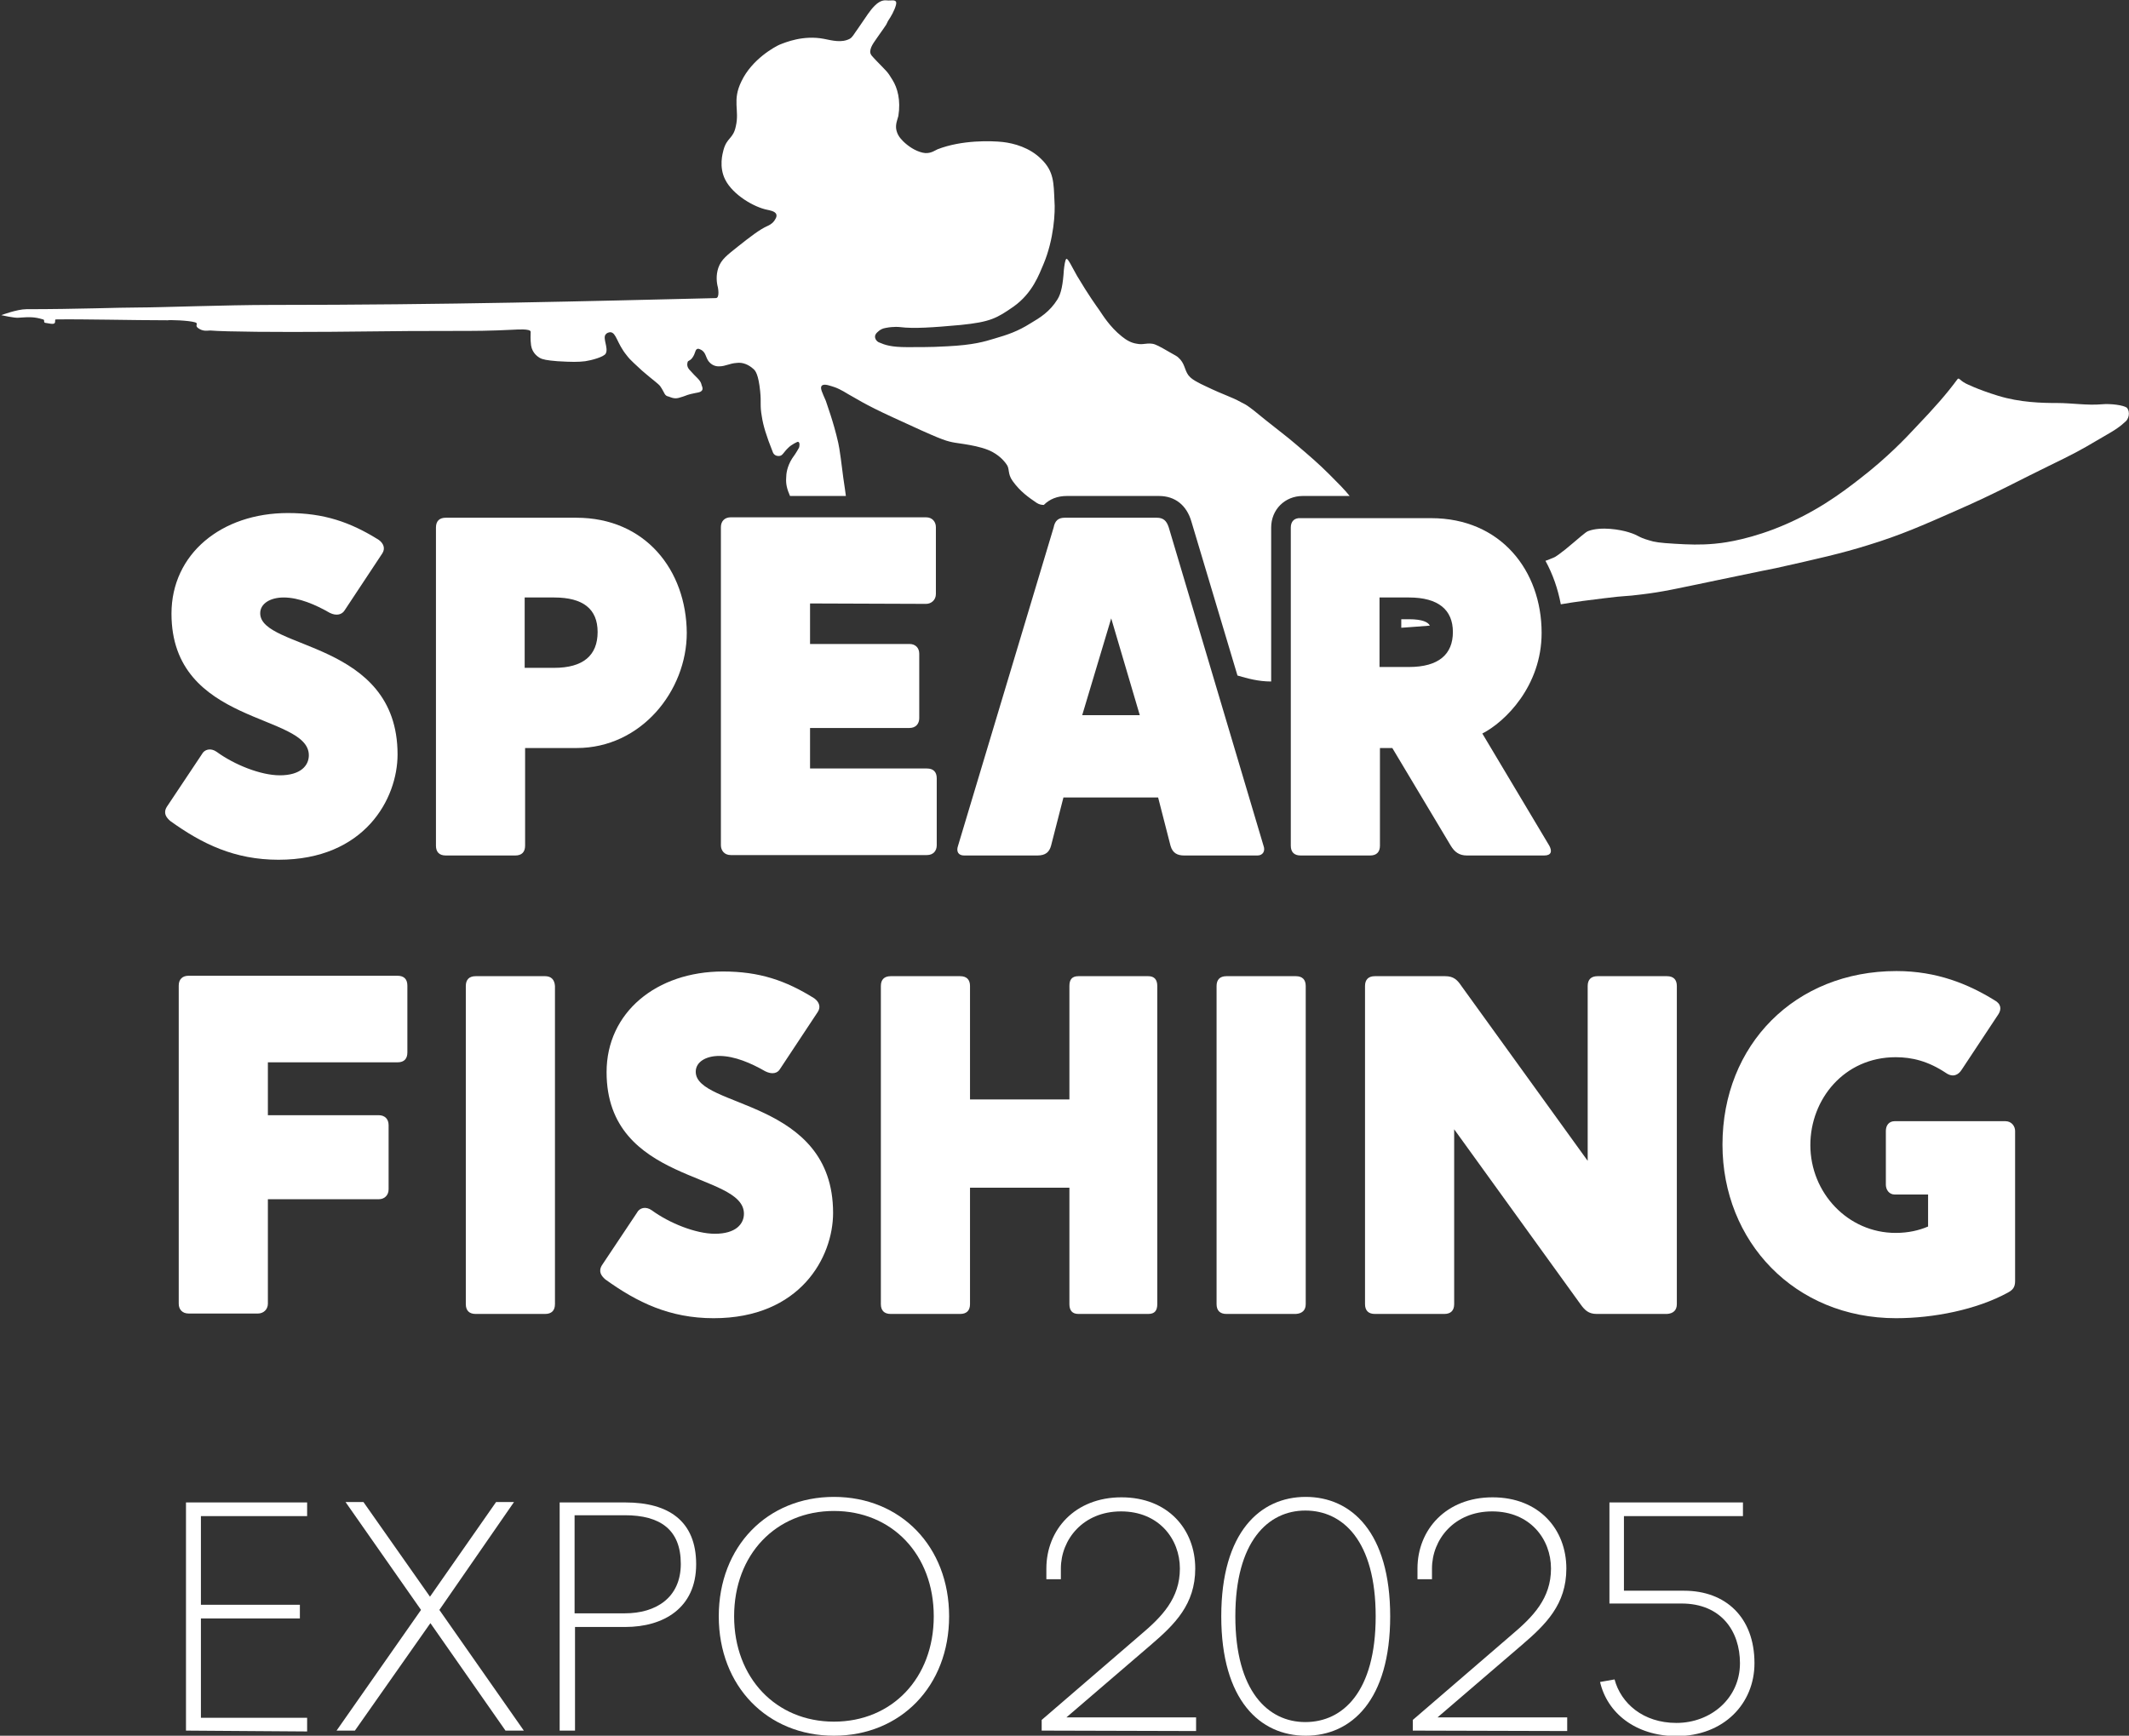 <?xml version="1.0" encoding="UTF-8"?>
<!-- Generator: Adobe Illustrator 26.1.0, SVG Export Plug-In . SVG Version: 6.00 Build 0)  -->
<svg xmlns="http://www.w3.org/2000/svg" xmlns:xlink="http://www.w3.org/1999/xlink" version="1.1" id="Layer_1" x="0px" y="0px" viewBox="0 0 499.1 407" style="enable-background:new 0 0 499.1 407;" xml:space="preserve">
<rect x="0" y="0" width="499.1" height="407" fill="#333333" stroke="none"/>
<style type="text/css">
	.st0{fill:#FFFFFF;}
</style>
<g id="XMLID_00000018946930609552429240000014807871663497637039_">
	<path class="st0" d="M43.6,405.8v-53.5H72v3.2H47.1v20.8h23.2v3.2H47.1v23.3H72v3.2L43.6,405.8L43.6,405.8z"></path>
	<path class="st0" d="M83.2,405.8l-4.3,0l19.8-28.3L81,352.2h4.2l15.6,22.2l15.5-22.2h4.2L103,377.5l19.8,28.3h-4.3l-17.6-25.2   L83.2,405.8z"></path>
	<path class="st0" d="M131.2,405.8v-53.5h15.4c10.2,0,16.6,4.4,16.6,14.5c0,10.3-7.7,14.7-16.6,14.7h-11.8v24.3L131.2,405.8   L131.2,405.8z M134.7,378.3h11.8c7.2,0,13.1-3.6,13.1-11.6s-4.8-11.4-13.1-11.4h-11.8V378.3z"></path>
	<path class="st0" d="M168.5,379c0-16.4,11.4-28,27-28s27,11.6,27,28s-11.4,28-27,28S168.5,395.4,168.5,379z M218.9,379   c0-14.5-9.8-24.7-23.4-24.7s-23.4,10.2-23.4,24.7c0,14.4,9.8,24.7,23.4,24.7S218.9,393.5,218.9,379z"></path>
	<path class="st0" d="M244.2,405.8v-2.5l23.1-19.9c5.1-4.3,9.3-8.6,9.3-15.6c0-6.9-4.9-13.4-13.8-13.4c-8.9,0-14.1,6.6-14.1,13.4   v2.5h-3.4v-2.5c0-9.1,6.7-16.7,17.6-16.7c10.9,0,17.3,7.5,17.3,16.7c0,8.4-4.8,13.1-10.4,17.9l-19.8,17h30.4v3.2L244.2,405.8   L244.2,405.8z"></path>
	<path class="st0" d="M286.3,379c0-19.7,9.1-28,19.8-28c10.7,0,19.8,8.3,19.8,28s-9.1,28-19.8,28C295.4,407,286.3,398.7,286.3,379z    M322.5,379c0-17.7-7.7-24.8-16.5-24.8c-8.7,0-16.4,7.2-16.4,24.8s7.7,24.8,16.4,24.8C314.8,403.8,322.5,396.7,322.5,379z"></path>
	<path class="st0" d="M331.2,405.8v-2.5l23.1-19.9c5.1-4.3,9.3-8.6,9.3-15.6c0-6.9-4.9-13.4-13.8-13.4c-8.9,0-14.1,6.6-14.1,13.4   v2.5h-3.4v-2.5c0-9.1,6.7-16.7,17.6-16.7c10.9,0,17.3,7.5,17.3,16.7c0,8.4-4.8,13.1-10.4,17.9l-19.8,17h30.4v3.2L331.2,405.8   L331.2,405.8z"></path>
	<path class="st0" d="M375.1,394.4l3.4-0.6c1.5,5.6,6.7,10.2,14.5,10.2c8.1,0,14.9-5.8,14.9-14c0-7.5-4.4-14-13.7-14h-16.9v-23.7   h31.3v3.2h-27.9v17.5h14.1c9.7,0,16.5,6.2,16.5,17c0,9.4-7.1,17.1-18.4,17.1C383.4,407,376.8,401.7,375.1,394.4z"></path>
</g>
<g id="XMLID_163_">
	<g id="XMLID_99_">
		<path id="XMLID_117_" class="st0" d="M93.2,176.9c0-26.8-32.2-24.5-32.2-33.1c0-2.3,2.4-3.7,5.5-3.7c3.6,0,7.5,1.7,10.8,3.6    c1.6,0.8,2.9,0.4,3.5-0.6l8.8-13.3c0.8-1.2,0.3-2.4-0.8-3.2c-6.7-4.2-12.9-6.3-21.3-6.3c-15.6,0-27.3,9.6-27.3,23.6    c0,26.3,32.2,23.3,32.2,33.2c0,2.4-1.9,4.7-6.8,4.7c-4.5,0-10.7-2.5-14.8-5.5c-1.4-1-2.9-0.6-3.5,0.6l-8.2,12.3    c-0.9,1.5-0.1,2.5,0.8,3.3c7.5,5.4,15.1,9.1,25.4,9.1C85.5,201.6,93.2,187.3,93.2,176.9z"></path>
		<path id="XMLID_169_" class="st0" d="M135.1,121.4h-30.6c-1.4,0-2.3,0.7-2.3,2.3v74.6c0,1.4,0.7,2.3,2.3,2.3h16.3    c1.5,0,2.3-0.8,2.3-2.3v-22.9h12.1c15.1,0,25.8-13.4,25.8-27C160.9,133.7,151.3,121.4,135.1,121.4z M129.9,156.6H123v-16.5h6.9    c6.8,0,10.2,2.7,10.2,8.1C140.1,153.7,136.7,156.6,129.9,156.6z"></path>
		<path id="XMLID_170_" class="st0" d="M217.1,141.6c1.2,0,2.3-0.9,2.3-2.3v-15.7c0-1.2-0.8-2.3-2.3-2.3h-45.8    c-1.4,0-2.3,0.9-2.3,2.3v74.6c0,1.2,0.8,2.3,2.3,2.3h46c1.5,0,2.3-1,2.3-2.3v-15.7c0-1.5-0.8-2.3-2.3-2.3h-27.4v-9.5h23.3    c1.5,0,2.3-1,2.3-2.3v-15.1c0-1.4-0.9-2.3-2.3-2.3h-23.3v-9.5L217.1,141.6L217.1,141.6z"></path>
		<path id="XMLID_173_" class="st0" d="M271.2,121.4h-21.6c-1.5,0-2.3,0.7-2.6,2.3l-22.4,74.6c-0.5,1.4,0.1,2.3,1.4,2.3h17.2    c1.9,0,2.8-0.8,3.2-2.3l2.9-11.3h22.2l2.9,11.3c0.5,1.8,1.7,2.3,3.2,2.3h17.2c1.2,0,1.9-1,1.4-2.3l-22.2-74.6    C273.5,122.1,272.7,121.4,271.2,121.4z M253.7,167.7l6.8-22.7l6.7,22.7H253.7z"></path>
		<path id="XMLID_176_" class="st0" d="M302.6,123.7v74.6c0,1.5,0.8,2.3,2.3,2.3h16.3c1.5,0,2.3-0.8,2.3-2.3v-22.9h2.9l13.7,22.9    c0.9,1.5,2,2.3,3.8,2.3c1.9,0,18.1,0,18.1,0c1.7,0,1.9-1,1.2-2.3l-15.7-26.3c5.3-2.7,13.9-11.1,13.9-23.6    c0-14.6-9.6-26.9-25.9-26.9h-30.6C303.4,121.4,302.6,122.3,302.6,123.7z M323.4,140.1h6.9c6.9,0,10.3,2.9,10.3,8.1    s-3.3,8.2-10.3,8.2h-6.9C323.4,156.5,323.4,142,323.4,140.1z"></path>
		<path id="XMLID_177_" class="st0" d="M60.5,308c1.2,0,2.3-0.9,2.3-2.3v-24.5h26c1.4,0,2.3-1,2.3-2.3v-15.1c0-1.4-0.9-2.3-2.3-2.3    h-26v-12.4h30.4c1.6,0,2.3-0.9,2.3-2.3v-15.7c0-1.5-0.8-2.3-2.3-2.3H44.2c-1.4,0-2.3,0.8-2.3,2.3v74.6c0,1.4,0.9,2.3,2.3,2.3    L60.5,308L60.5,308z"></path>
		<path id="XMLID_178_" class="st0" d="M127.8,228.9h-16.3c-1.5,0-2.3,0.8-2.3,2.3v74.6c0,1.5,0.8,2.3,2.3,2.3h16.3    c1.5,0,2.3-0.8,2.3-2.3v-74.6C130,229.7,129.2,228.9,127.8,228.9z"></path>
		<path id="XMLID_179_" class="st0" d="M195.3,284.4c0-26.8-32.2-24.5-32.2-33.1c0-2.3,2.4-3.7,5.5-3.7c3.6,0,7.5,1.7,10.8,3.6    c1.6,0.8,2.9,0.5,3.5-0.6l8.8-13.3c0.8-1.2,0.3-2.4-0.8-3.2c-6.7-4.2-12.9-6.3-21.4-6.3c-15.6,0-27.3,9.6-27.3,23.6    c0,26.3,32.2,23.3,32.2,33.2c0,2.4-1.9,4.7-6.8,4.7c-4.5,0-10.7-2.5-14.8-5.5c-1.4-1-2.9-0.6-3.5,0.6l-8.2,12.3    c-0.9,1.5-0.1,2.5,0.8,3.3c7.5,5.4,15.1,9.1,25.4,9.1C187.6,309.1,195.3,294.8,195.3,284.4z"></path>
		<path id="XMLID_180_" class="st0" d="M250.7,305.8c0,1.4,0.6,2.3,2.1,2.3h16.4c1.5,0,2.1-0.8,2.1-2.3v-74.6c0-1.5-0.7-2.3-2.1-2.3    h-16.4c-1.5,0-2.1,0.8-2.1,2.3v26.6h-23.3v-26.6c0-1.5-0.8-2.3-2.3-2.3h-16.3c-1.5,0-2.3,0.8-2.3,2.3v74.6c0,1.5,0.8,2.3,2.3,2.3    h16.3c1.5,0,2.3-0.8,2.3-2.3v-27.3h23.3V305.8z"></path>
		<path id="XMLID_181_" class="st0" d="M306.1,305.8v-74.6c0-1.5-0.8-2.3-2.3-2.3h-16.3c-1.5,0-2.3,0.8-2.3,2.3v74.6    c0,1.5,0.8,2.3,2.3,2.3h16.3C305.3,308,306.1,307.2,306.1,305.8z"></path>
		<path id="XMLID_182_" class="st0" d="M393.1,305.8v-74.6c0-1.5-0.8-2.3-2.3-2.3h-16.3c-1.5,0-2.3,0.8-2.3,2.3v41l-29.6-41    c-1-1.5-1.9-2.3-3.8-2.3h-16.5c-1.5,0-2.3,0.8-2.3,2.3v74.6c0,1.5,0.8,2.3,2.3,2.3h16.3c1.5,0,2.3-0.8,2.3-2.3v-41l29.6,41    c1,1.4,1.9,2.3,3.8,2.3h16.5C392.3,308,393.1,307.2,393.1,305.8z"></path>
		<path id="XMLID_183_" class="st0" d="M470.1,262.9h-25.9c-1.4,0-2.1,1-2.1,2.3v12.6c0,1.1,0.7,2.3,2.1,2.3h7.8v7.5    c-2.1,0.9-4.6,1.5-7.6,1.5c-11.2,0-20-9.4-20-20.6c0-10.7,7.9-20.6,20-20.6c3.8,0,7.6,0.9,11.8,3.7c1.6,1.1,2.9,0.5,3.7-0.8    l8.6-13c0.7-1.1,0.7-2.4-1-3.3c-6-3.7-13.4-6.8-22.9-6.8c-23.8,0-40.8,17.3-40.8,40.7c0,22.7,16.9,40.7,40.7,40.7    c8.8,0,18.9-2,26.2-6c1.1-0.6,1.7-1.2,1.7-2.7v-35.2C472.4,264.1,471.6,262.9,470.1,262.9z"></path>
		<path id="XMLID_209_" class="st0" d="M330.3,145.2h-1.8v2c1.7-0.1,4-0.3,6.7-0.5C334.8,145.9,333.5,145.2,330.3,145.2z"></path>
		<path id="XMLID_210_" class="st0" d="M45.8,75.6c0.8,0.3-0.2,0.7,0.6,1.3c1.2,0.9,2.2,0.6,2.9,0.6c3.6,0.3,15.8,0.4,28.5,0.3    c18.9-0.2,19.6-0.2,28.4-0.2c5.3,0,8.4,0,14.4-0.3c0.3,0,3.8-0.3,3.8,0.5c0,0.9-0.1,1.6,0.1,3.2c0.3,1.9,1.7,2.7,2,2.9    c0.7,0.4,1.7,0.6,4.2,0.8c3.4,0.2,4.8,0.2,6.5,0c1.4-0.2,4.4-1,4.8-1.8c0.7-1.3-0.8-3.6,0-4.5c0.2-0.3,0.7-0.5,1.1-0.5    c1.4,0.1,1.5,2.6,3.8,5.4c0.5,0.6,0.2,0.5,3.6,3.6c2.4,2.1,3.9,3.1,4.3,3.7c1.1,1.6,0.9,2.2,2,2.4c0.3,0.1,1.2,0.6,2.3,0.3    c1.8-0.5,1.6-0.6,2.8-0.9c1.6-0.4,2.3-0.3,2.7-0.9c0.3-0.5-0.2-1.2-0.2-1.5c-0.3-1-1.4-1.7-2.4-2.9c-0.6-0.6-1.1-1.2-0.8-2.2    c0.1-0.4,0.5-0.2,1.1-1c0.8-1.1,0.6-1.9,1.2-2.1c0.4-0.1,0.7,0.2,1,0.3c1,0.7,0.9,1.6,1.6,2.6c1,1.3,2.3,1.2,2.5,1.2    c1.5,0,2.4-0.7,4.1-0.8c1.4-0.2,2.8,0.4,3.9,1.4c0.5,0.4,1.2,1.3,1.6,5.2c0.3,2.9-0.1,3.2,0.4,6c0.3,2,1,4.4,2.6,8.4    c0.3,0.7,1,0.9,1.6,0.8c0.7-0.1,0.9-0.9,2.1-2c0.6-0.6,2.1-1.4,2.2-1.3c0.5,0.1,0.3,1.2,0.2,1.4c-0.6,1.1-1.3,2.1-1.6,2.5    c-1.2,1.9-1.4,3.6-1.4,4.6c-0.1,1.4,0.2,2.6,0.9,4.2h13.1c-0.1-0.9-0.3-2.1-0.6-4.2c-1-8.1-1.1-7.6-1.2-8.3    c-1.1-4.9-2.7-9.1-2.9-9.8c-0.8-1.9-1.5-3.1-0.9-3.6c0.6-0.5,2,0.1,3,0.4c1.4,0.5,3.1,1.6,3.1,1.6c1.7,0.9,3.6,2.3,10.6,5.5    c10.8,5,12,5.4,13.9,5.8c1.3,0.3,6.5,0.7,9.4,2.3c2,1.1,3,2.5,3.2,2.8c0.9,1.1,0.2,2.2,1.5,4c1.8,2.5,3.7,3.8,5.6,5.1    c0.6,0.4,1.2,0.5,1.7,0.5c1.4-1.4,3.2-2.1,5.4-2.1h21.6c3.8,0,6.5,2.2,7.6,6l10.8,36.1c2.4,0.7,4.9,1.4,7.9,1.4v-36.1    c0-4.2,3.2-7.4,7.4-7.4h11c-1.2-1.5-2.6-2.9-4.7-5c-2.6-2.6-4.7-4.4-8-7.2c-2.6-2.2-2.5-2-7-5.6c-4.7-3.9-4.7-3.6-5.6-4.1    c-2.7-1.5-3.6-1.5-8.6-3.9c-2.8-1.3-3.4-1.9-3.9-2.5c-1-1.4-0.8-2.8-2.4-4.2c-0.2-0.2-0.7-0.5-1.8-1.1c-2.6-1.5-3.5-2-4.3-2.1    c-1.5-0.2-2.1,0.3-3.6,0c-1.4-0.2-2.5-0.9-3.5-1.7c-2.9-2.3-4.6-5.2-5.3-6.2c-0.7-1-2.4-3.3-5.2-8c-1.2-2.1-2.1-4.1-2.5-4    c-0.3,0.1-0.5,1.7-0.6,2.6c-0.2,3.2-0.6,5.5-1.5,6.9c-1.8,2.9-4.1,4.3-6.3,5.6c-3,1.9-5.4,2.7-8.5,3.6c-2.3,0.7-4.9,1.5-11,1.8    c-2.5,0.1-2.4,0.2-9.4,0.2c-3.8,0-5.2-0.5-6.6-1.1c-0.6-0.2-1.4-1.2-0.7-2.1c0.2-0.2,0.9-1.1,2.2-1.3c2-0.4,3.4-0.2,3.4-0.2    c3.2,0.4,7.6,0.1,14.2-0.5c7-0.7,8.5-1.6,12.4-4.3c4.5-3.2,6-7.6,7-9.9c2.5-5.9,2.8-12.4,2.6-14.8c-0.2-4.3-0.1-7-3.1-9.9    c-2.7-2.7-6.4-3.7-9-4c-2.8-0.3-9.6-0.5-15.3,1.7c-0.7,0.3-1.8,1.2-3.5,0.8c-1.8-0.4-3.5-1.6-4.6-2.7c-0.9-0.9-1.4-1.7-1.6-2.8    c-0.2-1.2,0.3-2.3,0.5-3.1c0.6-3.7-0.2-6.6-1.4-8.5c-1.2-2-1.3-1.9-3.6-4.3c-1-1.1-1.6-1.5-1.6-2.3c0.1-1.4,1-2.3,3.2-5.5    c1.1-1.5,0.4-0.9,1.5-2.5c0.7-1.1,1.5-2.9,1.4-3.5c-0.1-0.8-1.3-0.4-2.1-0.5c-0.3,0-1.4-0.3-2.9,1.2c-1.3,1.3-1.8,2.3-3.9,5.3    c-1.1,1.5-1.3,2.1-2,2.5c-1.9,1-4.1,0.4-6.1,0c-4.8-0.9-8.9,0.8-10.4,1.4c-0.9,0.4-6.4,3.3-8.9,8.6c-2.2,4.5-0.4,6.7-1.3,10.5    c-0.6,3-2.1,2.6-2.9,5.6c-0.2,0.8-1.1,3.9,0.4,6.9c1.8,3.6,6.8,6.5,9.9,7.1c0.4,0.1,1.9,0.3,2.1,1.1c0.2,0.6-0.4,1.3-0.5,1.5    c-0.6,0.8-1.4,1.1-1.6,1.2c-1.8,0.8-4,2.5-6.9,4.8c-2.5,2-3.9,3-4.6,5c-0.6,1.8-0.4,3.5-0.1,4.6c0,0,0.5,2.5-0.5,2.5    c-29.2,0.7-63.1,1.6-104.3,1.6c-10.3,0-26,0.6-30.9,0.6s-14.4,0.4-26.4,0.4c-2.2,0-5.9,1.4-5.9,1.4s3.1,0.7,4,0.6    c2.8-0.2,3.8-0.2,5.8,0.4c0.5,0.1,0,0.7,0.5,0.8c1.2,0.2,1.6,0.3,2,0.2c0.6-0.2,0.1-1,0.5-1c6.4-0.1,18,0.2,26.2,0.2    C39.7,75,44.2,75.1,45.8,75.6z"></path>
		<path id="XMLID_211_" class="st0" d="M498.6,95.6c-0.8-0.6-3.8-1-5.9-0.8c-3.4,0.3-7-0.3-10.4-0.3c-3.5,0-8.7-0.1-13.9-1.7    c-4.9-1.5-7.6-2.9-7.6-2.9c-1.5-0.8-1.5-1.4-1.9-1c-2.5,3.4-5.3,6.6-9.7,11.2c-2.5,2.7-6.8,7.2-13,12c-4.6,3.6-11,8.4-20.4,12    c-7.4,2.8-12.7,3.3-13.9,3.4c-3.3,0.3-6,0.2-9.3,0c-3.5-0.2-4.8-0.4-6-0.8c-2.8-0.8-2.2-1.1-4.8-1.9c-1.9-0.6-6.4-1.4-9.4-0.3    c-0.7,0.2-2.1,1.6-5.4,4.3c-2.8,2.2-2.5,1.8-3.4,2.2c-0.5,0.2-0.9,0.4-1.3,0.5c1.7,3.1,2.9,6.5,3.6,10.2c3.5-0.6,6.7-1,10-1.4    c5.5-0.7,5-0.4,8.8-0.9c5.1-0.6,8-1.3,18.1-3.4c12.4-2.6,10.2-2.1,13.6-2.8c9.8-2.2,15.2-3.4,21.6-5.4c7.5-2.3,12.5-4.5,21.1-8.3    c8.9-3.9,15.1-7.3,21.1-10.2c5.8-2.8,7.8-3.9,11-5.8c3.2-1.9,5.1-2.8,6.9-4.5C499,98.4,499.5,96.7,498.6,95.6z"></path>
	</g>
</g>
</svg>
